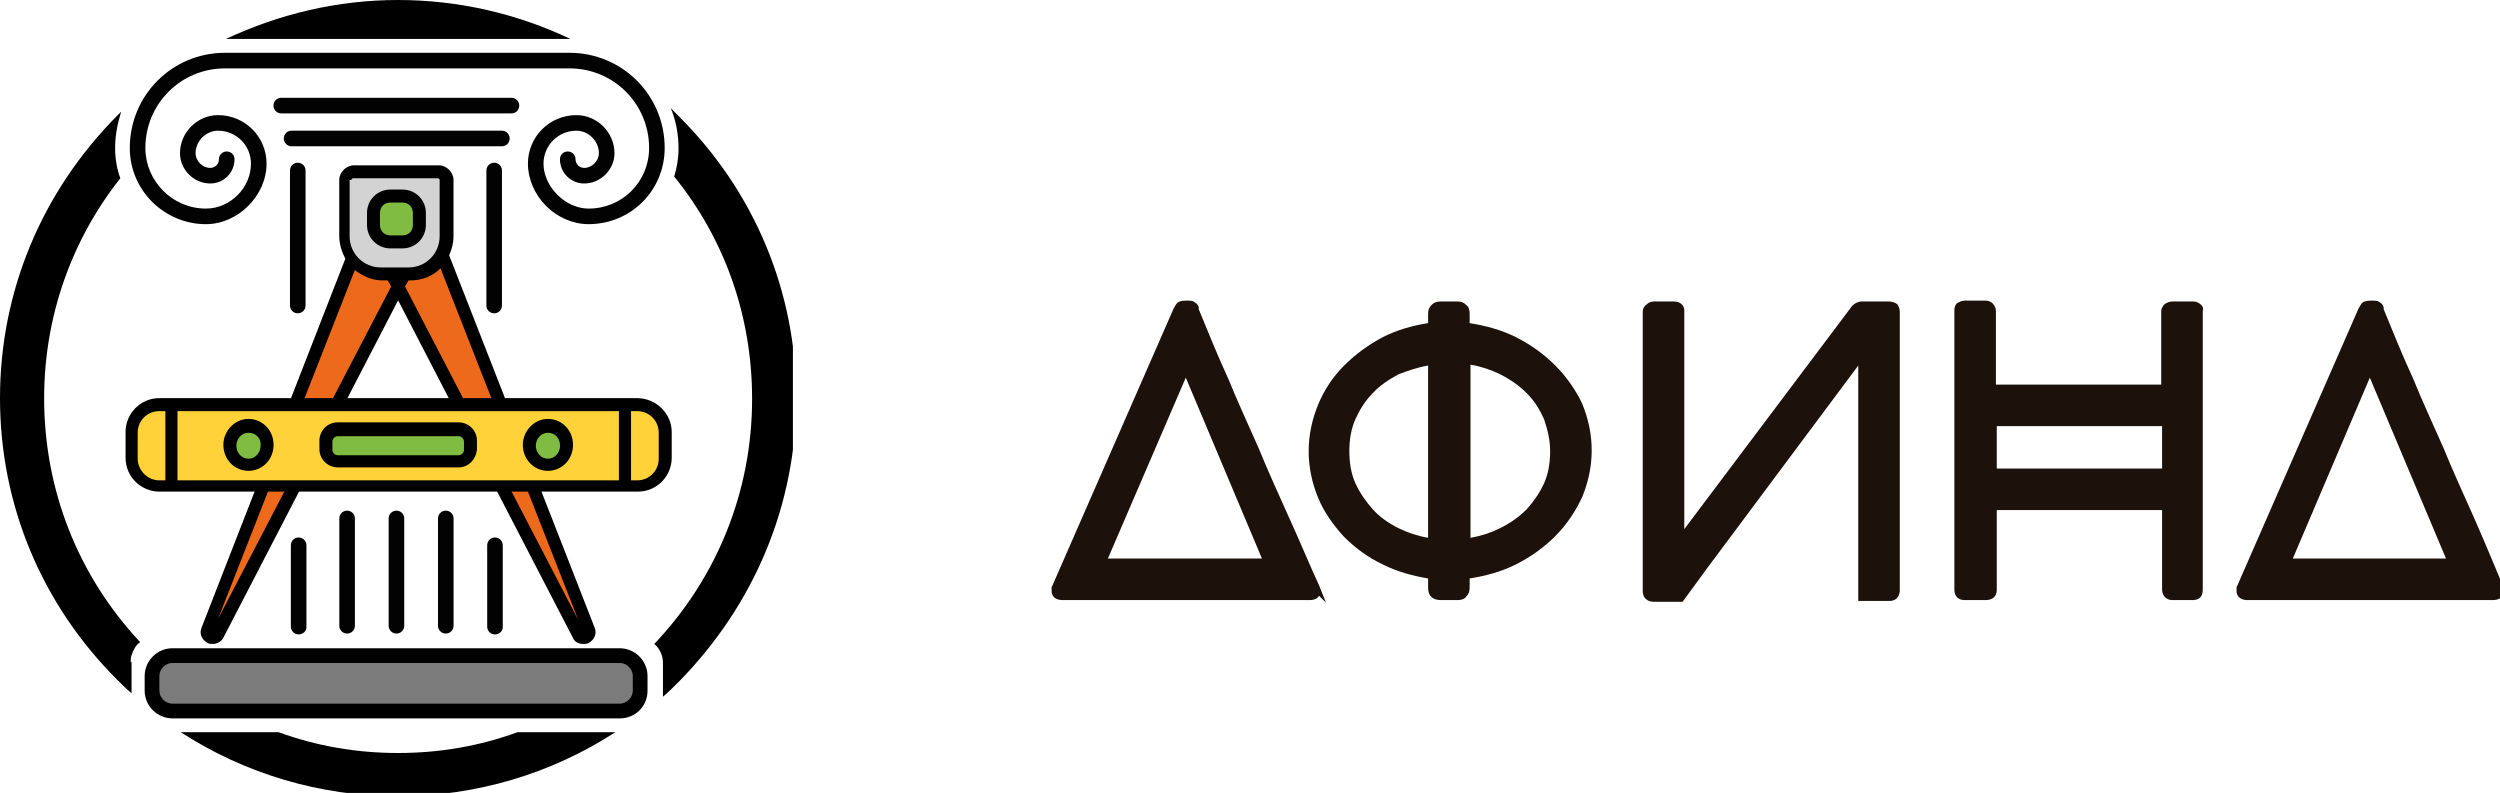 <?xml version="1.0" encoding="UTF-8"?> <svg xmlns="http://www.w3.org/2000/svg" width="268" height="85" viewBox="0 0 268 85" fill="none"><g clip-path="url(#clip0_2615_258)"><g clip-path="url(#clip1_2615_258)"><path d="M138.157 55.423C137.043 52.918 135.93 50.505 134.909 48C133.796 45.495 132.683 43.083 131.662 40.578C130.549 38.165 129.528 35.66 128.507 33.155V33.062C128.507 33.062 128.507 33.062 128.507 32.969C128.507 32.877 128.415 32.691 128.322 32.598C128.229 32.505 128.044 32.413 127.951 32.32C127.765 32.227 127.58 32.227 127.301 32.227H127.116C126.652 32.227 126.281 32.32 126.095 32.598C126.002 32.784 125.91 32.877 125.817 33.062L112.827 62.752C112.827 62.845 112.734 62.845 112.734 62.938C112.734 63.031 112.734 63.124 112.734 63.402C112.734 63.588 112.827 64.33 113.941 64.33H140.384C141.033 64.33 141.311 64.052 141.404 63.866L142.146 64.608L141.404 62.752C140.291 60.34 139.27 57.835 138.157 55.423ZM135.281 59.876H118.765L127.116 40.485L135.281 59.876Z" fill="#1C110B"></path><path d="M166.732 39.186C165.526 37.98 164.134 36.959 162.464 36.124C160.98 35.382 159.31 34.918 157.547 34.639V33.619C157.547 33.248 157.454 32.877 157.175 32.691C156.897 32.413 156.619 32.32 156.248 32.32H154.485C154.021 32.32 153.743 32.413 153.464 32.691C153.186 32.969 153.093 33.248 153.093 33.619V34.639C151.33 34.918 149.753 35.382 148.268 36.124C146.691 36.959 145.299 37.98 144.093 39.186C142.887 40.392 141.959 41.784 141.31 43.361C140.66 44.938 140.289 46.608 140.289 48.371C140.289 50.134 140.66 51.804 141.31 53.382C141.959 54.959 142.98 56.35 144.093 57.557C145.299 58.763 146.691 59.783 148.268 60.526C149.753 61.268 151.423 61.732 153.093 62.01V63.031C153.093 63.866 153.557 64.33 154.485 64.33H156.248C156.619 64.33 156.99 64.237 157.175 63.959C157.454 63.68 157.547 63.402 157.547 62.938V62.01C159.31 61.732 160.98 61.268 162.464 60.526C164.134 59.691 165.526 58.67 166.732 57.464C167.938 56.258 168.866 54.866 169.608 53.289C170.258 51.711 170.629 50.041 170.629 48.278C170.629 46.516 170.258 44.846 169.608 43.268C168.959 41.876 167.938 40.392 166.732 39.186ZM166.175 48.371C166.175 49.577 165.99 50.784 165.526 51.804C165.062 52.825 164.413 53.753 163.67 54.588C162.835 55.423 161.907 56.072 160.794 56.629C159.866 57.093 158.753 57.464 157.639 57.65V39.093C158.753 39.279 159.866 39.65 160.794 40.114C161.907 40.67 162.835 41.32 163.67 42.155C164.505 42.99 165.062 43.918 165.526 44.938C165.897 46.052 166.175 47.165 166.175 48.371ZM153.093 39.186V57.65C151.98 57.464 150.866 57.093 149.938 56.629C148.825 56.072 147.897 55.423 147.155 54.588C146.413 53.753 145.763 52.825 145.299 51.804C144.835 50.784 144.65 49.577 144.65 48.371C144.65 47.165 144.835 45.959 145.299 44.938C145.763 43.918 146.32 42.99 147.155 42.155C147.897 41.32 148.918 40.67 149.938 40.114C150.959 39.742 151.98 39.371 153.093 39.186Z" fill="#1C110B"></path><path d="M202.452 32.32H199.576C199.204 32.32 198.833 32.505 198.555 32.784L180.555 56.722V33.248V33.155C180.462 32.598 179.998 32.32 179.442 32.32H177.308C177.029 32.32 176.751 32.413 176.565 32.598C176.287 32.784 176.102 33.062 176.102 33.433V63.402C176.102 64.052 176.565 64.515 177.308 64.515H180.37L183.153 60.711L183.71 59.969L199.204 39.186V64.423H202.545C203.194 64.423 203.565 64.052 203.658 63.402V33.433C203.658 33.155 203.565 32.877 203.38 32.598C203.101 32.413 202.823 32.32 202.452 32.32Z" fill="#1C110B"></path><path d="M235.858 32.598C235.673 32.413 235.394 32.32 235.116 32.32H232.889C232.611 32.32 232.332 32.413 232.054 32.598C231.868 32.784 231.683 33.062 231.683 33.34V41.227H213.961V33.34C213.961 33.062 213.869 32.784 213.59 32.505C213.405 32.32 213.126 32.227 212.848 32.227H210.621C210.25 32.227 209.972 32.413 209.786 32.505C209.601 32.691 209.508 32.969 209.508 33.248V63.216C209.508 63.866 209.879 64.33 210.621 64.33H212.848C213.59 64.33 214.054 63.959 214.054 63.216V54.68H231.776V63.216C231.776 63.866 232.24 64.33 232.889 64.33H235.023C235.394 64.33 235.673 64.237 235.858 64.052C236.044 63.866 236.136 63.588 236.136 63.216V33.34C236.229 33.062 236.136 32.784 235.858 32.598ZM231.776 45.681V50.227H214.054V45.681H231.776Z" fill="#1C110B"></path><path d="M268.335 62.845C267.314 60.433 266.294 57.928 265.18 55.423C264.067 52.918 262.953 50.505 261.933 48C260.819 45.495 259.706 43.083 258.685 40.578C257.572 38.165 256.551 35.66 255.531 33.155V33.062C255.531 33.062 255.531 33.062 255.531 32.969C255.531 32.877 255.438 32.691 255.345 32.598C255.253 32.505 255.16 32.413 254.974 32.32C254.789 32.227 254.603 32.227 254.325 32.227H254.139C253.675 32.227 253.304 32.32 253.119 32.598C253.026 32.784 252.933 32.877 252.84 33.062L239.851 62.752C239.851 62.845 239.758 62.845 239.758 62.938C239.758 63.031 239.758 63.124 239.758 63.402C239.758 63.588 239.851 64.33 240.964 64.33H267.221C267.871 64.33 268.149 64.052 268.242 63.866L268.984 64.608L268.335 62.845ZM262.211 59.876H245.789L254.046 40.485L262.211 59.876Z" fill="#1C110B"></path></g><g clip-path="url(#clip2_2615_258)"><path d="M60.961 4.175C61.053 4.175 61.053 4.175 61.146 4.175C55.486 1.485 49.177 0 42.682 0C36.188 0 29.971 1.485 24.219 4.175H60.961Z" fill="black"></path><path d="M72.831 12.525C72.553 12.247 72.182 11.876 71.903 11.597C72.46 12.896 72.739 14.381 72.739 15.958C72.739 16.979 72.553 17.999 72.275 18.927C77.749 25.7 80.625 33.958 80.625 42.772C80.625 52.607 76.914 61.885 70.141 69.03C70.697 69.493 71.069 70.236 71.069 71.071V74.689C71.718 74.133 72.275 73.576 72.831 73.019C80.903 64.762 85.357 54.092 85.357 42.679C85.357 31.267 80.903 20.597 72.831 12.525Z" fill="black"></path><path d="M55.475 78.494C51.393 79.979 47.125 80.721 42.671 80.721C38.218 80.721 33.95 79.979 29.867 78.494H19.383C26.249 82.948 34.321 85.36 42.671 85.36C51.022 85.36 59.094 82.948 65.96 78.494H55.475Z" fill="black"></path><path d="M14.01 70.978C14.01 70.7 14.01 70.515 14.103 70.236C14.289 69.68 14.567 69.123 15.031 68.844C8.35 61.7 4.732 52.515 4.732 42.68C4.732 34.051 7.608 25.793 12.897 19.113C12.526 18.092 12.34 16.979 12.34 15.866C12.34 14.474 12.618 13.175 12.99 11.969C12.804 12.154 12.711 12.247 12.526 12.433C4.454 20.598 0 31.267 0 42.68C0 54.092 4.454 64.762 12.526 72.834C12.99 73.298 13.546 73.855 14.103 74.319V70.978H14.01Z" fill="black"></path><path d="M63.089 24.031C61.419 24.031 59.749 23.289 58.542 22.083C57.336 20.877 56.594 19.206 56.594 17.536C56.594 14.66 58.914 12.341 61.79 12.341C64.017 12.341 65.872 14.196 65.872 16.423C65.872 18.186 64.388 19.67 62.625 19.67C61.233 19.67 60.027 18.557 60.027 17.072C60.027 16.608 60.398 16.237 60.862 16.237C61.326 16.237 61.697 16.608 61.697 17.072C61.697 17.536 62.068 18 62.625 18C63.46 18 64.202 17.258 64.202 16.423C64.202 15.124 63.089 14.011 61.79 14.011C59.842 14.011 58.264 15.588 58.264 17.536C58.264 18.742 58.821 19.949 59.749 20.877C60.676 21.804 61.883 22.361 63.089 22.361C66.707 22.361 69.584 19.485 69.584 15.866C69.584 11.134 65.779 7.33 61.048 7.33H24.12C19.388 7.33 15.584 11.134 15.584 15.866C15.584 19.392 18.46 22.361 22.079 22.361C24.677 22.361 26.904 20.134 26.904 17.536C26.904 15.588 25.326 14.011 23.378 14.011C22.079 14.011 20.965 15.124 20.965 16.423C20.965 17.258 21.708 18 22.543 18C23.007 18 23.471 17.629 23.471 17.072C23.471 16.608 23.842 16.237 24.306 16.237C24.77 16.237 25.141 16.608 25.141 17.072C25.141 18.464 24.027 19.67 22.543 19.67C20.78 19.67 19.296 18.186 19.296 16.423C19.296 14.196 21.151 12.341 23.378 12.341C26.254 12.341 28.574 14.66 28.574 17.536C28.574 20.969 25.512 24.031 22.079 24.031C17.625 24.031 13.914 20.413 13.914 15.866C13.914 10.207 18.46 5.66 24.12 5.66H61.048C66.707 5.66 71.254 10.207 71.254 15.866C71.254 20.413 67.635 24.031 63.089 24.031Z" fill="#020203"></path><path d="M54.828 12.155H30.148C29.684 12.155 29.312 11.783 29.312 11.319C29.312 10.855 29.684 10.484 30.148 10.484H54.828C55.292 10.484 55.663 10.855 55.663 11.319C55.663 11.783 55.292 12.155 54.828 12.155Z" fill="#020203"></path><path d="M53.803 15.68H31.257C30.793 15.68 30.422 15.309 30.422 14.845C30.422 14.381 30.793 14.01 31.257 14.01H53.803C54.267 14.01 54.638 14.381 54.638 14.845C54.638 15.309 54.267 15.68 53.803 15.68Z" fill="#020203"></path><path d="M31.921 33.587C31.457 33.587 31.086 33.216 31.086 32.752V18.278C31.086 17.814 31.457 17.443 31.921 17.443C32.385 17.443 32.756 17.814 32.756 18.278V32.752C32.756 33.216 32.385 33.587 31.921 33.587Z" fill="#020203"></path><path d="M52.976 33.589C52.512 33.589 52.141 33.217 52.141 32.754V18.279C52.141 17.816 52.512 17.444 52.976 17.444C53.44 17.444 53.811 17.816 53.811 18.279V32.754C53.811 33.217 53.44 33.589 52.976 33.589Z" fill="#020203"></path><path d="M45.283 25.701L23.294 68.01C22.923 68.659 21.902 68.196 22.18 67.546L39.531 23.196C39.623 22.918 39.995 22.732 40.366 22.825L45.005 24.959C45.283 25.052 45.376 25.423 45.283 25.701Z" fill="#ED6A1D"></path><path d="M45.75 23.103L63.1 67.453C63.379 68.196 62.358 68.659 61.987 67.917L40.09 25.701C39.905 25.423 40.09 25.052 40.369 24.866L45.008 22.732C45.286 22.639 45.657 22.825 45.75 23.103Z" fill="#ED6A1D"></path><path d="M43.132 29.32H41.926C39.236 29.32 37.102 27.186 37.102 24.495V19.485C37.102 18.835 37.566 18.372 38.215 18.372H46.937C47.586 18.372 48.05 18.835 48.05 19.485V24.495C47.957 27.186 45.73 29.32 43.132 29.32Z" fill="#D3D3D3"></path><path d="M63.739 67.268L48.151 27.371C48.429 26.722 48.615 26.072 48.615 25.33V19.299C48.615 18.464 47.873 17.722 47.038 17.722H37.945C37.11 17.722 36.368 18.464 36.368 19.299V25.33C36.368 26.165 36.646 27 37.017 27.742L21.615 67.268C21.337 67.917 21.615 68.567 22.265 68.938C22.45 69.031 22.636 69.031 22.822 69.031C23.285 69.031 23.749 68.752 23.935 68.381L42.677 32.196L61.419 68.381C61.605 68.845 62.069 69.031 62.532 69.031C62.718 69.031 62.904 69.031 63.089 68.938C63.739 68.567 64.017 67.917 63.739 67.268ZM37.667 19.299C37.667 19.206 37.76 19.113 37.852 19.113H46.945C47.038 19.113 47.13 19.206 47.13 19.299V25.33C47.13 27.186 45.646 28.67 43.79 28.67H40.821C38.966 28.67 37.481 27.186 37.481 25.33V19.299H37.667ZM23.378 66.34L38.038 28.948C38.873 29.598 39.894 30.062 41.007 30.062H41.564L41.935 30.711L23.378 66.34ZM43.419 30.711L43.79 30.062H43.976C45.275 30.062 46.388 29.598 47.223 28.763L61.976 66.433L43.419 30.711Z" fill="black"></path><path d="M42.776 25.979H42.219C41.013 25.979 39.992 24.958 39.992 23.752V23.195C39.992 21.989 41.013 20.969 42.219 20.969H42.776C43.982 20.969 45.002 21.989 45.002 23.195V23.752C44.91 25.051 43.982 25.979 42.776 25.979Z" fill="#80BC41"></path><path d="M43.148 26.628H41.849C40.457 26.628 39.344 25.515 39.344 24.123V22.824C39.344 21.432 40.457 20.319 41.849 20.319H43.148C44.54 20.319 45.653 21.432 45.653 22.824V24.123C45.653 25.515 44.54 26.628 43.148 26.628ZM41.849 21.711C41.199 21.711 40.736 22.174 40.736 22.824V24.123C40.736 24.772 41.199 25.236 41.849 25.236H43.148C43.797 25.236 44.261 24.772 44.261 24.123V22.824C44.261 22.174 43.797 21.711 43.148 21.711H41.849Z" fill="black"></path><path d="M67.466 52.144H17.92C15.786 52.144 14.023 50.382 14.023 48.248V47.227C14.023 45.093 15.786 43.33 17.92 43.33H67.373C69.507 43.33 71.27 45.093 71.27 47.227V48.248C71.363 50.382 69.6 52.144 67.466 52.144Z" fill="#FFD23A"></path><path d="M68.296 42.68H17.079C15.038 42.68 13.461 44.35 13.461 46.299V49.082C13.461 51.123 15.131 52.701 17.079 52.701H68.388C70.43 52.701 72.007 51.031 72.007 49.082V46.299C72.007 44.35 70.337 42.68 68.296 42.68ZM66.347 44.072V51.495H19.028V44.072H66.347ZM14.76 49.175V46.392C14.76 45.093 15.78 44.072 17.079 44.072H17.729V51.495H17.079C15.78 51.495 14.76 50.381 14.76 49.175ZM70.615 49.175C70.615 50.474 69.594 51.495 68.296 51.495H67.646V44.072H68.296C69.594 44.072 70.615 45.093 70.615 46.392V49.175Z" fill="black"></path><path d="M48.902 49.452H36.469C35.634 49.452 34.984 48.803 34.984 47.968V47.596C34.984 46.761 35.634 46.112 36.469 46.112H48.902C49.737 46.112 50.386 46.761 50.386 47.596V47.968C50.386 48.803 49.737 49.452 48.902 49.452Z" fill="#80BC41"></path><path d="M49.18 50.102H36.191C35.17 50.102 34.242 49.267 34.242 48.154V47.226C34.242 46.205 35.077 45.277 36.191 45.277H49.18C50.201 45.277 51.129 46.112 51.129 47.226V48.154C51.036 49.267 50.201 50.102 49.18 50.102ZM36.191 46.762C35.912 46.762 35.634 47.04 35.634 47.319V48.246C35.634 48.525 35.912 48.803 36.191 48.803H49.18C49.459 48.803 49.737 48.525 49.737 48.246V47.319C49.737 47.04 49.459 46.762 49.18 46.762H36.191Z" fill="black"></path><path d="M26.635 49.824C27.762 49.824 28.676 48.91 28.676 47.783C28.676 46.656 27.762 45.742 26.635 45.742C25.508 45.742 24.594 46.656 24.594 47.783C24.594 48.91 25.508 49.824 26.635 49.824Z" fill="#80BC41"></path><path d="M26.636 50.474C25.151 50.474 23.945 49.268 23.945 47.691C23.945 46.206 25.151 44.907 26.636 44.907C28.12 44.907 29.327 46.113 29.327 47.691C29.327 49.268 28.12 50.474 26.636 50.474ZM26.636 46.392C25.894 46.392 25.337 47.041 25.337 47.783C25.337 48.526 25.894 49.175 26.636 49.175C27.378 49.175 27.935 48.526 27.935 47.783C28.028 46.948 27.378 46.392 26.636 46.392Z" fill="black"></path><path d="M58.736 49.824C59.864 49.824 60.778 48.91 60.778 47.783C60.778 46.656 59.864 45.742 58.736 45.742C57.609 45.742 56.695 46.656 56.695 47.783C56.695 48.91 57.609 49.824 58.736 49.824Z" fill="#80BC41"></path><path d="M58.738 50.474C57.253 50.474 56.047 49.268 56.047 47.691C56.047 46.206 57.253 44.907 58.738 44.907C60.222 44.907 61.428 46.113 61.428 47.691C61.428 49.268 60.222 50.474 58.738 50.474ZM58.738 46.392C57.995 46.392 57.439 47.041 57.439 47.783C57.439 48.526 57.995 49.175 58.738 49.175C59.48 49.175 60.036 48.526 60.036 47.783C60.036 46.948 59.48 46.392 58.738 46.392Z" fill="black"></path><path d="M37.21 67.917C36.746 67.917 36.375 67.546 36.375 67.082V55.577C36.375 55.113 36.746 54.742 37.21 54.742C37.674 54.742 38.045 55.113 38.045 55.577V67.082C38.045 67.546 37.674 67.917 37.21 67.917Z" fill="#020203"></path><path d="M42.499 67.917C42.035 67.917 41.664 67.546 41.664 67.082V55.577C41.664 55.113 42.035 54.742 42.499 54.742C42.963 54.742 43.334 55.113 43.334 55.577V67.082C43.334 67.546 42.963 67.917 42.499 67.917Z" fill="#020203"></path><path d="M47.788 67.917C47.324 67.917 46.953 67.546 46.953 67.082V55.577C46.953 55.113 47.324 54.742 47.788 54.742C48.252 54.742 48.623 55.113 48.623 55.577V67.082C48.623 67.546 48.252 67.917 47.788 67.917Z" fill="#020203"></path><path d="M65.982 76.267H18.942C17.457 76.267 16.344 75.061 16.344 73.669V73.02C16.344 71.535 17.55 70.422 18.942 70.422H65.982C67.467 70.422 68.58 71.628 68.58 73.02V73.669C68.673 75.061 67.467 76.267 65.982 76.267Z" fill="#7B7B7B"></path><path d="M66.445 77.01H18.477C16.9 77.01 15.508 75.711 15.508 74.04V72.463C15.508 70.886 16.807 69.494 18.477 69.494H66.445C68.023 69.494 69.415 70.793 69.415 72.463V74.04C69.415 75.711 68.115 77.01 66.445 77.01ZM18.477 71.071C17.735 71.071 17.085 71.721 17.085 72.463V74.04C17.085 74.783 17.735 75.432 18.477 75.432H66.445C67.188 75.432 67.837 74.783 67.837 74.04V72.463C67.837 71.721 67.188 71.071 66.445 71.071H18.477Z" fill="black"></path><path d="M32.015 68.01C31.551 68.01 31.18 67.639 31.18 67.175V58.453C31.18 57.989 31.551 57.618 32.015 57.618C32.479 57.618 32.85 57.989 32.85 58.453V67.268C32.85 67.639 32.479 68.01 32.015 68.01Z" fill="#020203"></path><path d="M53.062 68.01C52.598 68.01 52.227 67.639 52.227 67.175V58.453C52.227 57.989 52.598 57.618 53.062 57.618C53.526 57.618 53.897 57.989 53.897 58.453V67.268C53.897 67.639 53.526 68.01 53.062 68.01Z" fill="#020203"></path></g></g><defs><clipPath id="clip0_2615_258"><rect width="268" height="85" fill="white"></rect></clipPath><clipPath id="clip1_2615_258"><rect width="190" height="85.36" fill="white" transform="translate(101 21)"></rect></clipPath><clipPath id="clip2_2615_258"><rect width="85" height="85.36" fill="white"></rect></clipPath></defs></svg> 